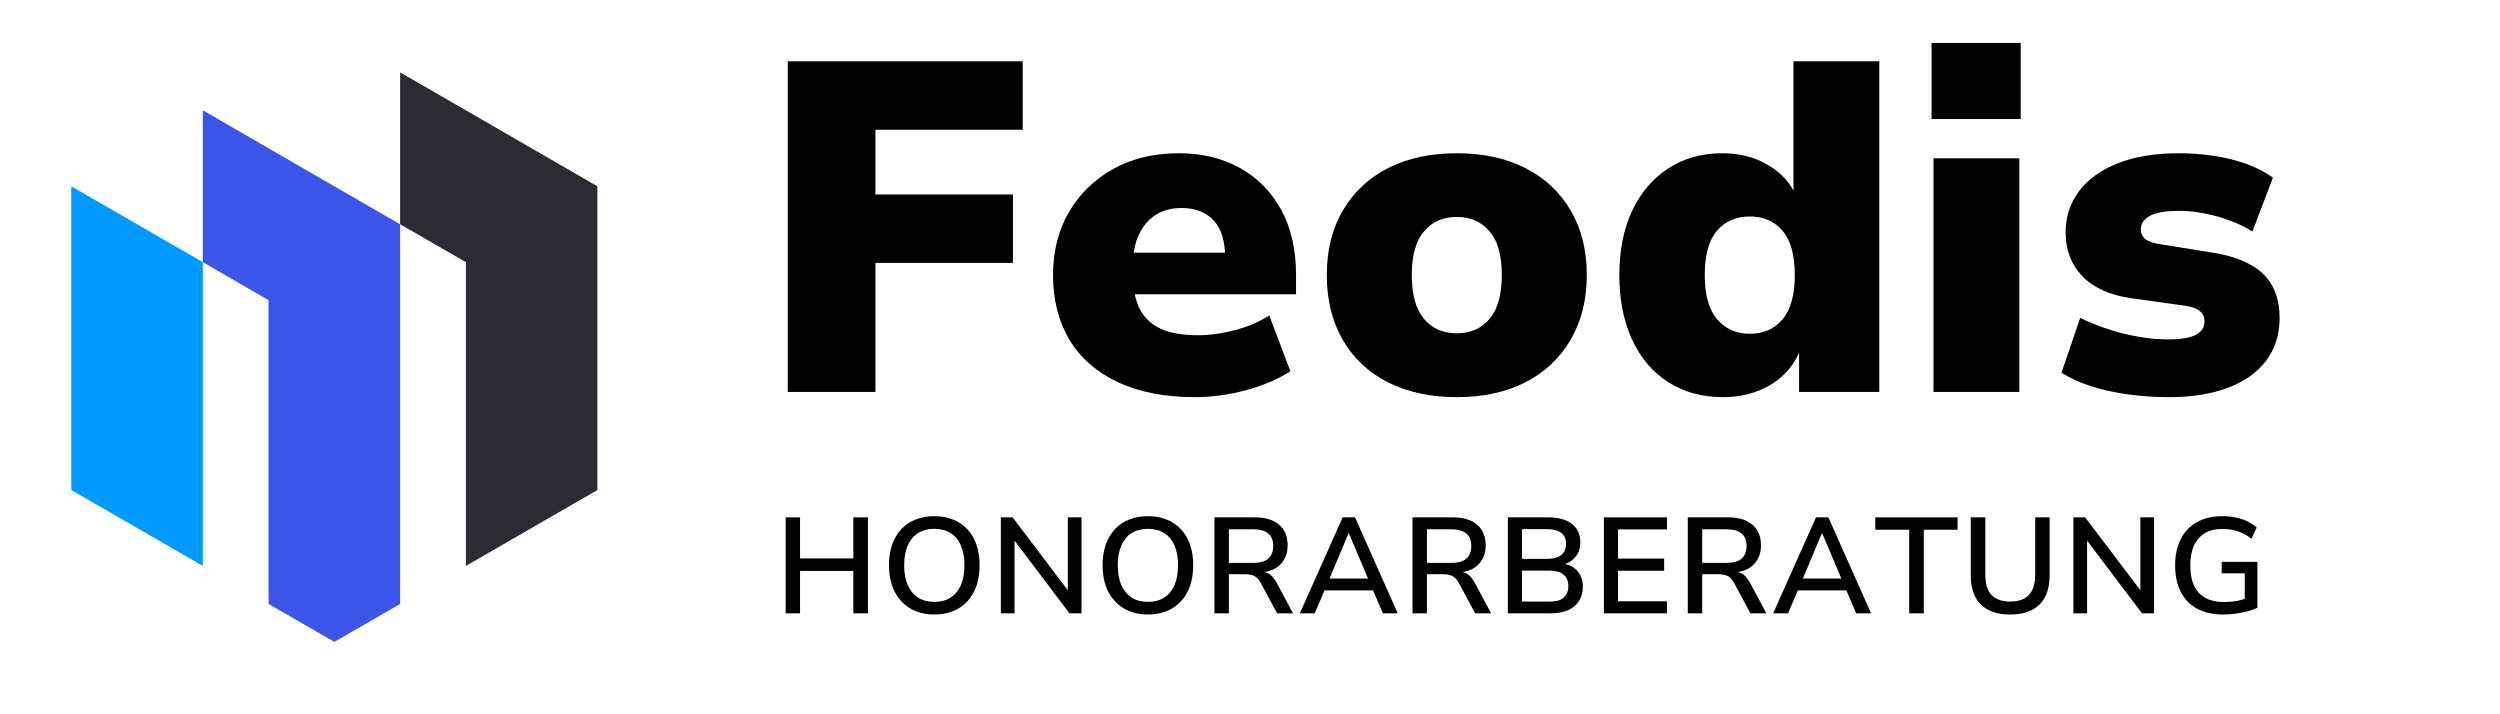 <?xml version="1.0" encoding="utf-8"?>
<svg xmlns="http://www.w3.org/2000/svg" height="100" preserveAspectRatio="xMidYMid meet" version="1.0" viewBox="0 0 262.5 75" width="350" zoomAndPan="magnify">
  <defs>
    <g/>
    <clipPath id="e9fe7d39ba">
      <path clip-rule="nonzero" d="M 7.484 19 L 22 19 L 22 60 L 7.484 60 Z M 7.484 19"/>
    </clipPath>
    <clipPath id="32f72bcf37">
      <path clip-rule="nonzero" d="M 21 11 L 43 11 L 43 67.441 L 21 67.441 Z M 21 11"/>
    </clipPath>
    <clipPath id="ea537a8e3a">
      <path clip-rule="nonzero" d="M 42 7.559 L 62.879 7.559 L 62.879 60 L 42 60 Z M 42 7.559"/>
    </clipPath>
  </defs>
  <g clip-path="url(#e9fe7d39ba)">
    <path d="M 21.297 59.422 L 21.297 27.527 L 7.484 19.562 L 7.484 51.453 Z M 21.297 59.422" fill="#0099ff" fill-opacity="1" fill-rule="evenodd"/>
  </g>
  <g clip-path="url(#32f72bcf37)">
    <path d="M 28.203 31.523 L 28.203 63.418 L 35.105 67.398 L 42.012 63.418 L 42.012 23.547 L 35.105 19.562 L 21.297 11.582 L 21.297 27.527 Z M 28.203 31.523" fill="#3a55e7" fill-opacity="1" fill-rule="evenodd"/>
  </g>
  <g clip-path="url(#ea537a8e3a)">
    <path d="M 48.918 43.477 L 48.918 59.422 L 62.727 51.453 L 62.727 19.562 L 48.918 11.582 L 42.012 7.602 L 42.012 23.547 L 48.918 27.527 Z M 48.918 43.477" fill="#2c2a35" fill-opacity="1" fill-rule="evenodd"/>
  </g>
  <g fill="#000000" fill-opacity="1">
    <g transform="translate(79.169, 41.153)">
      <g>
        <path d="M 3.547 0 L 3.547 -34.719 L 28.219 -34.719 L 28.219 -27.531 L 12.75 -27.531 L 12.75 -20.734 L 27.188 -20.734 L 27.188 -13.547 L 12.75 -13.547 L 12.75 0 Z M 3.547 0"/>
      </g>
    </g>
  </g>
  <g fill="#000000" fill-opacity="1">
    <g transform="translate(108.85, 41.153)">
      <g>
        <path d="M 16.594 0.547 C 13.445 0.547 10.754 0.02 8.516 -1.031 C 6.285 -2.082 4.594 -3.566 3.438 -5.484 C 2.289 -7.41 1.719 -9.672 1.719 -12.266 C 1.719 -14.754 2.27 -16.953 3.375 -18.859 C 4.477 -20.766 6.02 -22.273 8 -23.391 C 9.988 -24.504 12.297 -25.062 14.922 -25.062 C 17.348 -25.062 19.477 -24.551 21.312 -23.531 C 23.156 -22.52 24.602 -21.062 25.656 -19.156 C 26.707 -17.25 27.234 -14.953 27.234 -12.266 L 27.234 -10.25 L 9.156 -10.25 L 9.156 -14.625 L 20.484 -14.625 L 19.797 -13.984 C 19.797 -15.797 19.395 -17.133 18.594 -18 C 17.789 -18.875 16.664 -19.312 15.219 -19.312 C 14.164 -19.312 13.258 -19.07 12.5 -18.594 C 11.75 -18.113 11.16 -17.422 10.734 -16.516 C 10.305 -15.617 10.094 -14.5 10.094 -13.156 L 10.094 -12.516 C 10.094 -10.93 10.336 -9.66 10.828 -8.703 C 11.328 -7.754 12.078 -7.055 13.078 -6.609 C 14.078 -6.172 15.363 -5.953 16.938 -5.953 C 18.188 -5.953 19.492 -6.133 20.859 -6.5 C 22.223 -6.863 23.41 -7.375 24.422 -8.031 L 26.641 -2.172 C 25.297 -1.316 23.727 -0.648 21.938 -0.172 C 20.145 0.305 18.363 0.547 16.594 0.547 Z M 16.594 0.547"/>
      </g>
    </g>
  </g>
  <g fill="#000000" fill-opacity="1">
    <g transform="translate(137.596, 41.153)">
      <g>
        <path d="M 15.359 0.547 C 12.609 0.547 10.207 0.031 8.156 -1 C 6.102 -2.039 4.516 -3.531 3.391 -5.469 C 2.273 -7.406 1.719 -9.672 1.719 -12.266 C 1.719 -14.891 2.285 -17.16 3.422 -19.078 C 4.555 -21.004 6.141 -22.484 8.172 -23.516 C 10.211 -24.547 12.609 -25.062 15.359 -25.062 C 18.117 -25.062 20.516 -24.547 22.547 -23.516 C 24.586 -22.484 26.176 -21.004 27.312 -19.078 C 28.445 -17.16 29.016 -14.891 29.016 -12.266 C 29.016 -9.672 28.445 -7.406 27.312 -5.469 C 26.176 -3.531 24.586 -2.039 22.547 -1 C 20.516 0.031 18.117 0.547 15.359 0.547 Z M 15.359 -6.156 C 16.805 -6.156 17.957 -6.66 18.812 -7.672 C 19.664 -8.691 20.094 -10.223 20.094 -12.266 C 20.094 -14.328 19.664 -15.859 18.812 -16.859 C 17.957 -17.867 16.805 -18.375 15.359 -18.375 C 13.922 -18.375 12.773 -17.867 11.922 -16.859 C 11.066 -15.859 10.641 -14.328 10.641 -12.266 C 10.641 -10.223 11.066 -8.691 11.922 -7.672 C 12.773 -6.66 13.922 -6.156 15.359 -6.156 Z M 15.359 -6.156"/>
      </g>
    </g>
  </g>
  <g fill="#000000" fill-opacity="1">
    <g transform="translate(168.311, 41.153)">
      <g>
        <path d="M 12.609 0.547 C 10.41 0.547 8.488 0.02 6.844 -1.031 C 5.207 -2.082 3.941 -3.578 3.047 -5.516 C 2.16 -7.453 1.719 -9.703 1.719 -12.266 C 1.719 -14.828 2.16 -17.066 3.047 -18.984 C 3.941 -20.898 5.203 -22.391 6.828 -23.453 C 8.453 -24.523 10.348 -25.062 12.516 -25.062 C 14.348 -25.062 15.953 -24.648 17.328 -23.828 C 18.711 -23.016 19.68 -21.953 20.234 -20.641 L 20 -20.641 L 20 -34.719 L 29.016 -34.719 L 29.016 0 L 20.594 0 L 20.594 -4.484 L 20.734 -4.484 C 20.141 -2.91 19.113 -1.676 17.656 -0.781 C 16.195 0.102 14.516 0.547 12.609 0.547 Z M 15.422 -6.109 C 16.859 -6.109 18.004 -6.613 18.859 -7.625 C 19.711 -8.645 20.141 -10.191 20.141 -12.266 C 20.141 -14.367 19.711 -15.922 18.859 -16.922 C 18.004 -17.922 16.859 -18.422 15.422 -18.422 C 13.973 -18.422 12.82 -17.922 11.969 -16.922 C 11.113 -15.922 10.688 -14.367 10.688 -12.266 C 10.688 -10.191 11.117 -8.645 11.984 -7.625 C 12.859 -6.613 14.004 -6.109 15.422 -6.109 Z M 15.422 -6.109"/>
      </g>
    </g>
  </g>
  <g fill="#000000" fill-opacity="1">
    <g transform="translate(200.158, 41.153)">
      <g>
        <path d="M 2.656 -28.656 L 2.656 -36.641 L 12.016 -36.641 L 12.016 -28.656 Z M 2.859 0 L 2.859 -24.531 L 11.875 -24.531 L 11.875 0 Z M 2.859 0"/>
      </g>
    </g>
  </g>
  <g fill="#000000" fill-opacity="1">
    <g transform="translate(214.875, 41.153)">
      <g>
        <path d="M 12.906 0.547 C 11.363 0.547 9.895 0.445 8.5 0.25 C 7.102 0.051 5.82 -0.234 4.656 -0.609 C 3.488 -0.992 2.461 -1.461 1.578 -2.016 L 3.547 -7.781 C 4.398 -7.352 5.344 -6.969 6.375 -6.625 C 7.406 -6.281 8.473 -6.008 9.578 -5.812 C 10.68 -5.613 11.723 -5.516 12.703 -5.516 C 14.117 -5.516 15.117 -5.676 15.703 -6 C 16.297 -6.332 16.594 -6.797 16.594 -7.391 C 16.594 -7.879 16.422 -8.254 16.078 -8.516 C 15.734 -8.785 15.203 -8.969 14.484 -9.062 L 8.859 -9.844 C 6.629 -10.176 4.93 -10.945 3.766 -12.156 C 2.598 -13.375 2.016 -14.906 2.016 -16.75 C 2.016 -18.383 2.484 -19.828 3.422 -21.078 C 4.359 -22.328 5.711 -23.301 7.484 -24 C 9.254 -24.707 11.375 -25.062 13.844 -25.062 C 15.082 -25.062 16.312 -24.973 17.531 -24.797 C 18.75 -24.617 19.891 -24.336 20.953 -23.953 C 22.023 -23.578 22.969 -23.094 23.781 -22.5 L 21.625 -16.844 C 20.969 -17.27 20.203 -17.645 19.328 -17.969 C 18.461 -18.301 17.562 -18.555 16.625 -18.734 C 15.688 -18.922 14.805 -19.016 13.984 -19.016 C 12.504 -19.016 11.453 -18.832 10.828 -18.469 C 10.211 -18.102 9.906 -17.645 9.906 -17.094 C 9.906 -16.664 10.066 -16.316 10.391 -16.047 C 10.723 -15.785 11.234 -15.609 11.922 -15.516 L 17.438 -14.625 C 19.801 -14.258 21.566 -13.52 22.734 -12.406 C 23.898 -11.289 24.484 -9.75 24.484 -7.781 C 24.484 -6.039 24.016 -4.547 23.078 -3.297 C 22.141 -2.047 20.801 -1.094 19.062 -0.438 C 17.32 0.219 15.27 0.547 12.906 0.547 Z M 12.906 0.547"/>
      </g>
    </g>
  </g>
  <g fill="#000000" fill-opacity="1">
    <g transform="translate(81.195, 64.4)">
      <g>
        <path d="M 1.297 0 L 1.297 -10.078 L 2.812 -10.078 L 2.812 -5.766 L 8.406 -5.766 L 8.406 -10.078 L 9.938 -10.078 L 9.938 0 L 8.406 0 L 8.406 -4.453 L 2.812 -4.453 L 2.812 0 Z M 1.297 0"/>
      </g>
    </g>
  </g>
  <g fill="#000000" fill-opacity="1">
    <g transform="translate(92.422, 64.4)">
      <g>
        <path d="M 5.672 0.125 C 4.953 0.125 4.301 0.004 3.719 -0.234 C 3.133 -0.473 2.633 -0.816 2.219 -1.266 C 1.801 -1.711 1.477 -2.254 1.25 -2.891 C 1.031 -3.535 0.922 -4.254 0.922 -5.047 C 0.922 -5.848 1.031 -6.566 1.25 -7.203 C 1.477 -7.836 1.797 -8.379 2.203 -8.828 C 2.617 -9.273 3.117 -9.613 3.703 -9.844 C 4.297 -10.082 4.953 -10.203 5.672 -10.203 C 6.41 -10.203 7.07 -10.082 7.656 -9.844 C 8.238 -9.613 8.738 -9.273 9.156 -8.828 C 9.57 -8.379 9.891 -7.836 10.109 -7.203 C 10.328 -6.566 10.438 -5.852 10.438 -5.062 C 10.438 -4.258 10.328 -3.535 10.109 -2.891 C 9.891 -2.254 9.57 -1.711 9.156 -1.266 C 8.738 -0.816 8.238 -0.473 7.656 -0.234 C 7.07 0.004 6.41 0.125 5.672 0.125 Z M 5.672 -1.203 C 6.348 -1.203 6.922 -1.352 7.391 -1.656 C 7.859 -1.957 8.219 -2.391 8.469 -2.953 C 8.719 -3.523 8.844 -4.223 8.844 -5.047 C 8.844 -5.867 8.719 -6.562 8.469 -7.125 C 8.227 -7.695 7.867 -8.129 7.391 -8.422 C 6.922 -8.723 6.348 -8.875 5.672 -8.875 C 5.016 -8.875 4.445 -8.723 3.969 -8.422 C 3.5 -8.129 3.141 -7.695 2.891 -7.125 C 2.641 -6.562 2.516 -5.867 2.516 -5.047 C 2.516 -4.234 2.641 -3.539 2.891 -2.969 C 3.141 -2.395 3.5 -1.957 3.969 -1.656 C 4.445 -1.352 5.016 -1.203 5.672 -1.203 Z M 5.672 -1.203"/>
      </g>
    </g>
  </g>
  <g fill="#000000" fill-opacity="1">
    <g transform="translate(103.793, 64.4)">
      <g>
        <path d="M 1.297 0 L 1.297 -10.078 L 2.531 -10.078 L 8.531 -2.156 L 8.328 -2.156 L 8.328 -10.078 L 9.766 -10.078 L 9.766 0 L 8.5 0 L 2.531 -7.906 L 2.734 -7.906 L 2.734 0 Z M 1.297 0"/>
      </g>
    </g>
  </g>
  <g fill="#000000" fill-opacity="1">
    <g transform="translate(114.849, 64.4)">
      <g>
        <path d="M 5.672 0.125 C 4.953 0.125 4.301 0.004 3.719 -0.234 C 3.133 -0.473 2.633 -0.816 2.219 -1.266 C 1.801 -1.711 1.477 -2.254 1.25 -2.891 C 1.031 -3.535 0.922 -4.254 0.922 -5.047 C 0.922 -5.848 1.031 -6.566 1.25 -7.203 C 1.477 -7.836 1.797 -8.379 2.203 -8.828 C 2.617 -9.273 3.117 -9.613 3.703 -9.844 C 4.297 -10.082 4.953 -10.203 5.672 -10.203 C 6.41 -10.203 7.07 -10.082 7.656 -9.844 C 8.238 -9.613 8.738 -9.273 9.156 -8.828 C 9.57 -8.379 9.891 -7.836 10.109 -7.203 C 10.328 -6.566 10.438 -5.852 10.438 -5.062 C 10.438 -4.258 10.328 -3.535 10.109 -2.891 C 9.891 -2.254 9.57 -1.711 9.156 -1.266 C 8.738 -0.816 8.238 -0.473 7.656 -0.234 C 7.07 0.004 6.41 0.125 5.672 0.125 Z M 5.672 -1.203 C 6.348 -1.203 6.922 -1.352 7.391 -1.656 C 7.859 -1.957 8.219 -2.391 8.469 -2.953 C 8.719 -3.523 8.844 -4.223 8.844 -5.047 C 8.844 -5.867 8.719 -6.562 8.469 -7.125 C 8.227 -7.695 7.867 -8.129 7.391 -8.422 C 6.922 -8.723 6.348 -8.875 5.672 -8.875 C 5.016 -8.875 4.445 -8.723 3.969 -8.422 C 3.5 -8.129 3.141 -7.695 2.891 -7.125 C 2.641 -6.562 2.516 -5.867 2.516 -5.047 C 2.516 -4.234 2.641 -3.539 2.891 -2.969 C 3.141 -2.395 3.5 -1.957 3.969 -1.656 C 4.445 -1.352 5.016 -1.203 5.672 -1.203 Z M 5.672 -1.203"/>
      </g>
    </g>
  </g>
  <g fill="#000000" fill-opacity="1">
    <g transform="translate(126.219, 64.4)">
      <g>
        <path d="M 1.297 0 L 1.297 -10.078 L 5.531 -10.078 C 6.633 -10.078 7.484 -9.82 8.078 -9.312 C 8.68 -8.801 8.984 -8.07 8.984 -7.125 C 8.984 -6.551 8.859 -6.055 8.609 -5.641 C 8.367 -5.223 8.023 -4.895 7.578 -4.656 C 7.129 -4.426 6.594 -4.301 5.969 -4.281 L 6.062 -4.375 L 6.328 -4.359 C 6.648 -4.336 6.926 -4.238 7.156 -4.062 C 7.383 -3.883 7.602 -3.613 7.812 -3.25 L 9.547 0 L 7.875 0 L 6.172 -3.172 C 6.035 -3.422 5.891 -3.613 5.734 -3.75 C 5.578 -3.883 5.395 -3.977 5.188 -4.031 C 4.988 -4.082 4.75 -4.109 4.469 -4.109 L 2.812 -4.109 L 2.812 0 Z M 2.812 -5.297 L 5.344 -5.297 C 6.062 -5.297 6.594 -5.441 6.938 -5.734 C 7.289 -6.035 7.469 -6.484 7.469 -7.078 C 7.469 -7.672 7.289 -8.109 6.938 -8.391 C 6.582 -8.68 6.039 -8.828 5.312 -8.828 L 2.812 -8.828 Z M 2.812 -5.297"/>
      </g>
    </g>
  </g>
  <g fill="#000000" fill-opacity="1">
    <g transform="translate(136.231, 64.4)">
      <g>
        <path d="M 0.25 0 L 4.75 -10.078 L 6.047 -10.078 L 10.531 0 L 8.969 0 L 7.75 -2.844 L 8.438 -2.406 L 2.344 -2.406 L 3.031 -2.844 L 1.812 0 Z M 5.359 -8.391 L 3.219 -3.297 L 2.859 -3.656 L 7.922 -3.656 L 7.562 -3.297 L 5.406 -8.391 Z M 5.359 -8.391"/>
      </g>
    </g>
  </g>
  <g fill="#000000" fill-opacity="1">
    <g transform="translate(147.015, 64.4)">
      <g>
        <path d="M 1.297 0 L 1.297 -10.078 L 5.531 -10.078 C 6.633 -10.078 7.484 -9.82 8.078 -9.312 C 8.68 -8.801 8.984 -8.07 8.984 -7.125 C 8.984 -6.551 8.859 -6.055 8.609 -5.641 C 8.367 -5.223 8.023 -4.895 7.578 -4.656 C 7.129 -4.426 6.594 -4.301 5.969 -4.281 L 6.062 -4.375 L 6.328 -4.359 C 6.648 -4.336 6.926 -4.238 7.156 -4.062 C 7.383 -3.883 7.602 -3.613 7.812 -3.25 L 9.547 0 L 7.875 0 L 6.172 -3.172 C 6.035 -3.422 5.891 -3.613 5.734 -3.75 C 5.578 -3.883 5.395 -3.977 5.188 -4.031 C 4.988 -4.082 4.75 -4.109 4.469 -4.109 L 2.812 -4.109 L 2.812 0 Z M 2.812 -5.297 L 5.344 -5.297 C 6.062 -5.297 6.594 -5.441 6.938 -5.734 C 7.289 -6.035 7.469 -6.484 7.469 -7.078 C 7.469 -7.672 7.289 -8.109 6.938 -8.391 C 6.582 -8.68 6.039 -8.828 5.312 -8.828 L 2.812 -8.828 Z M 2.812 -5.297"/>
      </g>
    </g>
  </g>
  <g fill="#000000" fill-opacity="1">
    <g transform="translate(157.027, 64.4)">
      <g>
        <path d="M 1.297 0 L 1.297 -10.078 L 5.562 -10.078 C 6.613 -10.078 7.43 -9.848 8.016 -9.391 C 8.609 -8.93 8.906 -8.285 8.906 -7.453 C 8.906 -6.836 8.734 -6.328 8.391 -5.922 C 8.055 -5.516 7.613 -5.25 7.062 -5.125 L 7.062 -5.234 C 7.469 -5.172 7.832 -5.035 8.156 -4.828 C 8.477 -4.617 8.727 -4.344 8.906 -4 C 9.082 -3.664 9.172 -3.266 9.172 -2.797 C 9.172 -2.203 9.031 -1.691 8.75 -1.266 C 8.477 -0.848 8.086 -0.531 7.578 -0.312 C 7.066 -0.102 6.445 0 5.719 0 Z M 2.781 -1.234 L 5.594 -1.234 C 5.875 -1.234 6.125 -1.25 6.344 -1.281 C 6.562 -1.32 6.75 -1.383 6.906 -1.469 C 7.07 -1.562 7.207 -1.676 7.312 -1.812 C 7.426 -1.945 7.508 -2.098 7.562 -2.266 C 7.625 -2.441 7.656 -2.633 7.656 -2.844 C 7.656 -3.07 7.625 -3.273 7.562 -3.453 C 7.508 -3.629 7.426 -3.781 7.312 -3.906 C 7.195 -4.039 7.055 -4.148 6.891 -4.234 C 6.734 -4.328 6.547 -4.391 6.328 -4.422 C 6.109 -4.461 5.863 -4.484 5.594 -4.484 L 2.781 -4.484 Z M 2.781 -5.719 L 5.359 -5.719 C 6.047 -5.719 6.555 -5.848 6.891 -6.109 C 7.234 -6.379 7.406 -6.781 7.406 -7.312 C 7.406 -7.82 7.234 -8.203 6.891 -8.453 C 6.555 -8.711 6.047 -8.844 5.359 -8.844 L 2.781 -8.844 Z M 2.781 -5.719"/>
      </g>
    </g>
  </g>
  <g fill="#000000" fill-opacity="1">
    <g transform="translate(167.11, 64.4)">
      <g>
        <path d="M 1.297 0 L 1.297 -10.078 L 7.922 -10.078 L 7.922 -8.812 L 2.781 -8.812 L 2.781 -5.75 L 7.625 -5.75 L 7.625 -4.469 L 2.781 -4.469 L 2.781 -1.266 L 7.922 -1.266 L 7.922 0 Z M 1.297 0"/>
      </g>
    </g>
  </g>
  <g fill="#000000" fill-opacity="1">
    <g transform="translate(175.92, 64.4)">
      <g>
        <path d="M 1.297 0 L 1.297 -10.078 L 5.531 -10.078 C 6.633 -10.078 7.484 -9.82 8.078 -9.312 C 8.68 -8.801 8.984 -8.07 8.984 -7.125 C 8.984 -6.551 8.859 -6.055 8.609 -5.641 C 8.367 -5.223 8.023 -4.895 7.578 -4.656 C 7.129 -4.426 6.594 -4.301 5.969 -4.281 L 6.062 -4.375 L 6.328 -4.359 C 6.648 -4.336 6.926 -4.238 7.156 -4.062 C 7.383 -3.883 7.602 -3.613 7.812 -3.25 L 9.547 0 L 7.875 0 L 6.172 -3.172 C 6.035 -3.422 5.891 -3.613 5.734 -3.75 C 5.578 -3.883 5.395 -3.977 5.188 -4.031 C 4.988 -4.082 4.75 -4.109 4.469 -4.109 L 2.812 -4.109 L 2.812 0 Z M 2.812 -5.297 L 5.344 -5.297 C 6.062 -5.297 6.594 -5.441 6.938 -5.734 C 7.289 -6.035 7.469 -6.484 7.469 -7.078 C 7.469 -7.672 7.289 -8.109 6.938 -8.391 C 6.582 -8.68 6.039 -8.828 5.312 -8.828 L 2.812 -8.828 Z M 2.812 -5.297"/>
      </g>
    </g>
  </g>
  <g fill="#000000" fill-opacity="1">
    <g transform="translate(185.932, 64.4)">
      <g>
        <path d="M 0.25 0 L 4.75 -10.078 L 6.047 -10.078 L 10.531 0 L 8.969 0 L 7.75 -2.844 L 8.438 -2.406 L 2.344 -2.406 L 3.031 -2.844 L 1.812 0 Z M 5.359 -8.391 L 3.219 -3.297 L 2.859 -3.656 L 7.922 -3.656 L 7.562 -3.297 L 5.406 -8.391 Z M 5.359 -8.391"/>
      </g>
    </g>
  </g>
  <g fill="#000000" fill-opacity="1">
    <g transform="translate(196.716, 64.4)">
      <g>
        <path d="M 3.75 0 L 3.75 -8.781 L 0.188 -8.781 L 0.188 -10.078 L 8.828 -10.078 L 8.828 -8.781 L 5.281 -8.781 L 5.281 0 Z M 3.75 0"/>
      </g>
    </g>
  </g>
  <g fill="#000000" fill-opacity="1">
    <g transform="translate(205.726, 64.4)">
      <g>
        <path d="M 5.344 0.125 C 4 0.125 2.973 -0.223 2.266 -0.922 C 1.555 -1.617 1.203 -2.648 1.203 -4.016 L 1.203 -10.078 L 2.734 -10.078 L 2.734 -4.047 C 2.734 -3.086 2.953 -2.379 3.391 -1.922 C 3.836 -1.461 4.488 -1.234 5.344 -1.234 C 6.207 -1.234 6.859 -1.461 7.297 -1.922 C 7.742 -2.379 7.969 -3.086 7.969 -4.047 L 7.969 -10.078 L 9.484 -10.078 L 9.484 -4.016 C 9.484 -2.648 9.129 -1.617 8.422 -0.922 C 7.711 -0.223 6.688 0.125 5.344 0.125 Z M 5.344 0.125"/>
      </g>
    </g>
  </g>
  <g fill="#000000" fill-opacity="1">
    <g transform="translate(216.41, 64.4)">
      <g>
        <path d="M 1.297 0 L 1.297 -10.078 L 2.531 -10.078 L 8.531 -2.156 L 8.328 -2.156 L 8.328 -10.078 L 9.766 -10.078 L 9.766 0 L 8.5 0 L 2.531 -7.906 L 2.734 -7.906 L 2.734 0 Z M 1.297 0"/>
      </g>
    </g>
  </g>
  <g fill="#000000" fill-opacity="1">
    <g transform="translate(227.466, 64.4)">
      <g>
        <path d="M 5.984 0.125 C 4.91 0.125 3.992 -0.078 3.234 -0.484 C 2.484 -0.891 1.91 -1.477 1.516 -2.25 C 1.117 -3.031 0.922 -3.957 0.922 -5.031 C 0.922 -6.102 1.117 -7.023 1.516 -7.797 C 1.91 -8.578 2.477 -9.172 3.219 -9.578 C 3.969 -9.992 4.859 -10.203 5.891 -10.203 C 6.379 -10.203 6.844 -10.156 7.281 -10.062 C 7.727 -9.977 8.141 -9.844 8.516 -9.656 C 8.891 -9.477 9.211 -9.258 9.484 -9 L 8.938 -7.828 C 8.488 -8.191 8.02 -8.453 7.531 -8.609 C 7.039 -8.773 6.492 -8.859 5.891 -8.859 C 4.805 -8.859 3.973 -8.531 3.391 -7.875 C 2.805 -7.219 2.516 -6.27 2.516 -5.031 C 2.516 -3.758 2.812 -2.801 3.406 -2.156 C 4.008 -1.508 4.895 -1.188 6.062 -1.188 C 6.531 -1.188 6.973 -1.223 7.391 -1.297 C 7.816 -1.379 8.223 -1.5 8.609 -1.656 L 8.234 -0.891 L 8.234 -4.203 L 5.812 -4.203 L 5.812 -5.406 L 9.562 -5.406 L 9.562 -0.594 C 9.281 -0.445 8.941 -0.32 8.547 -0.219 C 8.148 -0.113 7.734 -0.031 7.297 0.031 C 6.859 0.094 6.422 0.125 5.984 0.125 Z M 5.984 0.125"/>
      </g>
    </g>
  </g>
</svg>